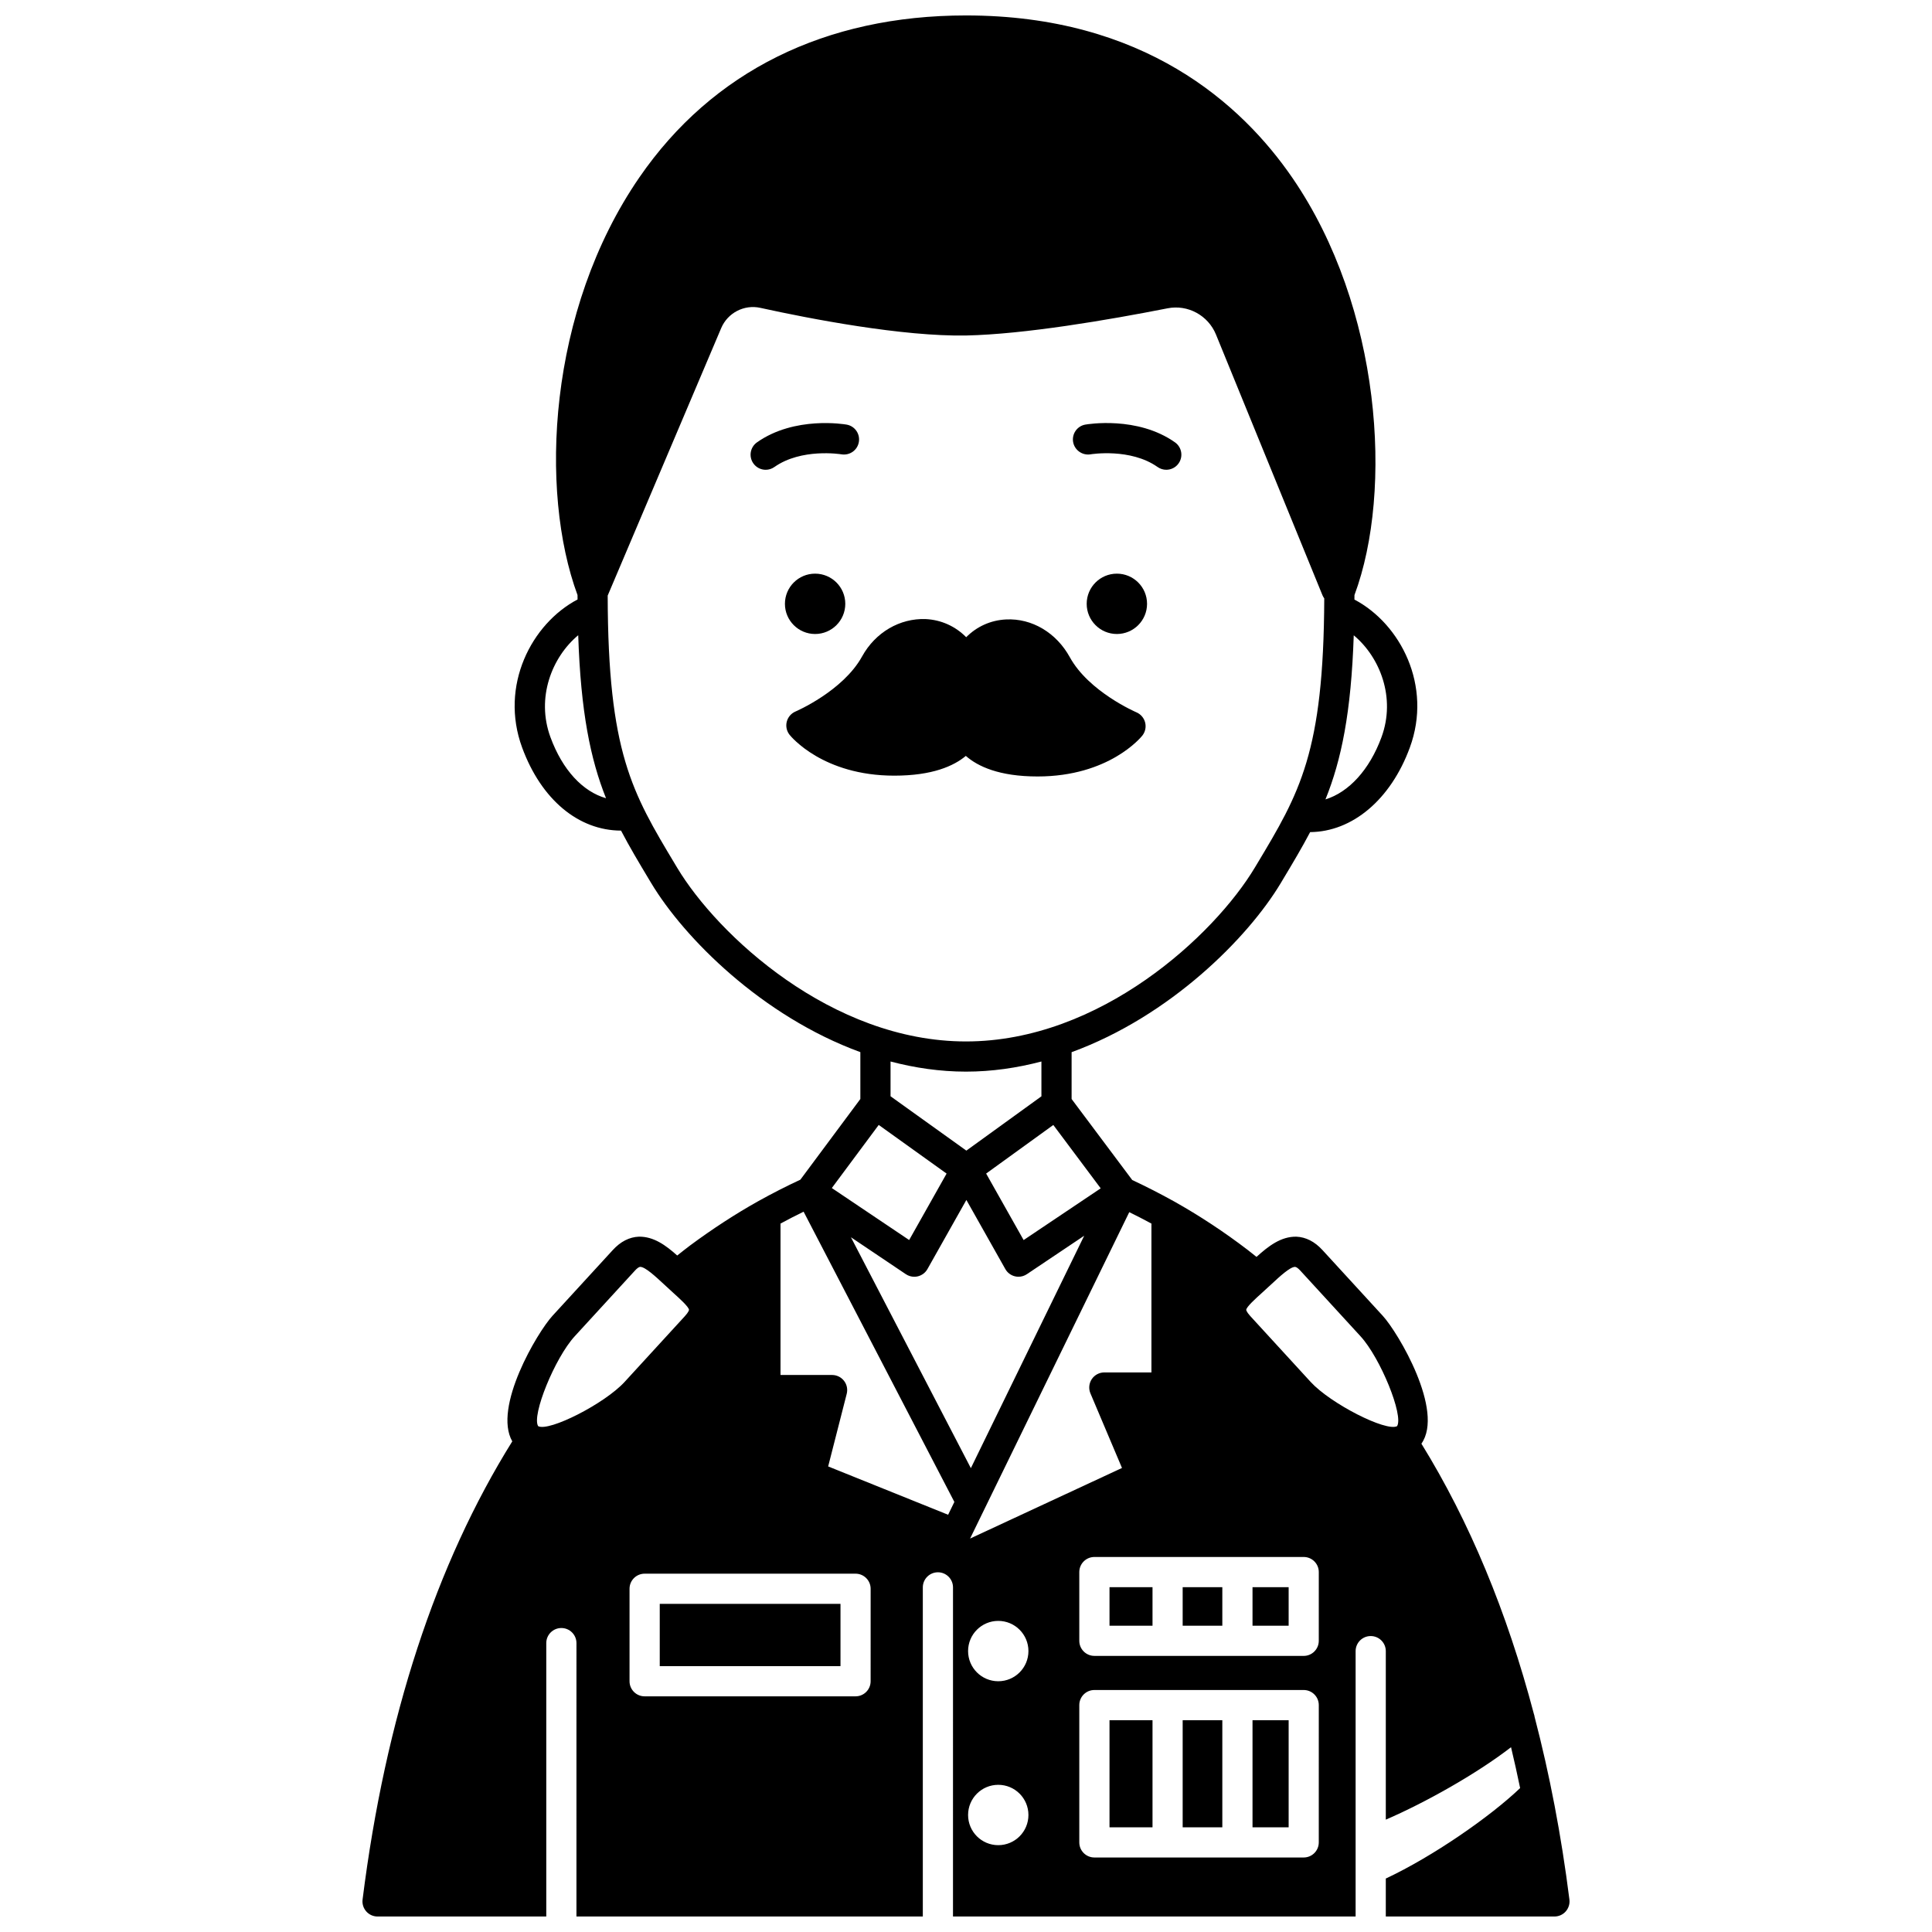 <?xml version="1.0" encoding="UTF-8"?>
<!-- Uploaded to: ICON Repo, www.iconrepo.com, Generator: ICON Repo Mixer Tools -->
<svg width="800px" height="800px" version="1.1" viewBox="144 144 512 512" xmlns="http://www.w3.org/2000/svg">
 <defs>
  <clipPath id="a">
   <path d="m240 148.09h320v503.81h-320z"/>
  </clipPath>
 </defs>
 <path d="m447.98 304.02c0 4.414-3.582 7.996-7.996 7.996-4.418 0-8-3.582-8-7.996 0-4.418 3.582-7.996 8-7.996 4.414 0 7.996 3.578 7.996 7.996"/>
 <path d="m368.01 304.02c0 4.414-3.582 7.996-8 7.996-4.414 0-7.996-3.582-7.996-7.996 0-4.418 3.582-7.996 7.996-7.996 4.418 0 8 3.578 8 7.996"/>
 <path d="m433.01 264.4c0.109-0.02 10.547-1.727 17.766 3.363 0.699 0.492 1.504 0.73 2.301 0.73 1.254 0 2.496-0.586 3.269-1.695 1.273-1.805 0.84-4.297-0.965-5.574-9.969-7.035-23.195-4.797-23.75-4.703-2.172 0.383-3.613 2.445-3.242 4.617 0.383 2.18 2.488 3.625 4.621 3.262z"/>
 <path d="m366.98 264.4c2.199 0.359 4.242-1.074 4.621-3.246 0.387-2.176-1.066-4.25-3.242-4.629-0.559-0.094-13.777-2.328-23.75 4.703-1.805 1.273-2.238 3.766-0.965 5.574 0.777 1.105 2.016 1.695 3.269 1.695 0.797 0 1.598-0.238 2.301-0.73 7.172-5.059 17.52-3.406 17.766-3.367z"/>
 <path d="m446.73 338.94c0.777-0.98 1.051-2.262 0.742-3.477-0.309-1.211-1.168-2.207-2.316-2.695-0.125-0.055-12.59-5.43-17.629-14.578-3.586-6.527-10.055-10.371-16.918-10.031-4.102 0.203-7.769 1.895-10.559 4.707-2.832-2.871-6.57-4.602-10.766-4.809-6.785-0.23-13.277 3.469-16.832 9.922-5.039 9.148-17.508 14.527-17.633 14.578-1.148 0.488-2.008 1.488-2.316 2.695-0.309 1.211-0.035 2.5 0.742 3.477 0.352 0.441 8.824 10.828 27.758 10.828 10.082 0 15.758-2.562 18.953-5.234 3.148 2.766 8.809 5.449 19.016 5.449 18.941-0.004 27.406-10.391 27.758-10.832z"/>
 <path d="m438.03 599.87h11.398v28.387h-11.398z"/>
 <path d="m438.03 564.62h11.398v10.211h-11.398z"/>
 <g clip-path="url(#a)">
  <path d="m550.7 599.07c-0.051-0.301-0.094-0.598-0.211-0.879-7.113-27.012-17.066-50.98-29.801-71.602 6.133-8.691-6.148-29.418-10.234-33.875l-15.992-17.441c-2.062-2.246-4.391-3.434-6.922-3.539-4.059-0.074-7.379 2.477-10.551 5.356-0.773-0.605-1.547-1.246-2.301-1.82-6.215-4.758-12.805-9.102-19.605-12.918-3.828-2.121-7.516-3.992-11.027-5.633l-16.07-21.469v-12.414c26.137-9.543 46.742-30.324 55.406-44.77l0.527-0.883c2.684-4.465 5.106-8.531 7.281-12.664 11.172-0.094 21.34-8.582 26.414-22.395 6.031-16.395-2.481-32.801-14.68-39.234 0-0.402 0.012-0.777 0.012-1.188 10.32-27.711 7.066-76.266-16.395-110.49-13.484-19.676-39.445-43.121-86.555-43.121-37.289 0-67.223 14.84-86.547 42.906-24.316 35.328-26.57 83.148-16.402 110.7 0 0.402 0.012 0.77 0.012 1.168-12.203 6.426-20.719 22.844-14.688 39.25 5.07 13.797 14.945 21.984 26.207 22.004 2.227 4.273 4.727 8.461 7.496 13.074l0.52 0.863c8.668 14.445 29.27 35.227 55.406 44.77v12.422l-15.895 21.379c-3.727 1.734-7.484 3.644-11.211 5.723-5.973 3.344-12.035 7.281-18.02 11.715-1.137 0.84-2.269 1.766-3.406 2.656-3.047-2.719-6.231-5.043-10.148-4.992-2.535 0.102-4.863 1.293-6.922 3.539l-15.992 17.441c-3.992 4.356-15.82 24.246-10.648 33.266-20.254 32.484-33.629 73.297-39.672 121.42-0.145 1.141 0.211 2.281 0.969 3.144 0.758 0.863 1.852 1.355 3 1.355h44.711v-72.453c0-2.211 1.789-4 4-4 2.211 0 4 1.789 4 4l-0.004 72.453h91.793v-87.223c0-2.207 1.793-4 4-4 2.207 0 4 1.793 4 4l-0.004 87.223h106.7v-70.324c0-2.211 1.789-4 4-4s4 1.789 4 4v44.656c10.348-4.465 23.977-12.082 33.188-19.199 0.855 3.555 1.652 7.172 2.41 10.832-7.965 7.609-23.129 18.125-35.598 23.973v10.062h44.691c1.148 0 2.242-0.492 3-1.355 0.754-0.859 1.113-2.004 0.969-3.144-2.148-17.055-5.25-33.148-9.207-48.332zm-101.56-130.81v39.445h-12.48c-1.34 0-2.59 0.672-3.336 1.789-0.738 1.121-0.871 2.535-0.348 3.766l8.363 19.766-40.258 18.707 42.184-86.5c1.914 0.938 3.871 1.945 5.875 3.027zm-49.039-6.262 10.324 18.32c0.547 0.969 1.477 1.668 2.559 1.922 0.305 0.074 0.617 0.109 0.922 0.109 0.785 0 1.562-0.23 2.227-0.68l15.191-10.188-30.035 61.594-31.785-61.191 14.562 9.793c0.664 0.445 1.441 0.68 2.231 0.68 0.309 0 0.617-0.035 0.918-0.109 1.082-0.258 2.016-0.953 2.562-1.922zm-0.008-13.074-20.09-14.402v-9.215c6.426 1.688 13.105 2.684 19.992 2.684s13.57-0.996 19.992-2.684v9.227zm35.605 9.996-20.426 13.707-9.934-17.625 17.801-12.875zm67.059-146.56c6.953 5.793 11.203 16.539 7.352 27.004-3.184 8.66-8.672 14.582-14.848 16.484 4.203-10.383 6.812-22.945 7.496-43.488zm-212.88 27.008c-3.856-10.48 0.398-21.238 7.356-27.027 0.676 20.352 3.242 32.867 7.371 43.195-6.199-1.758-11.547-7.519-14.727-16.168zm33.578 34.582-0.52-0.867c-11.465-19.094-17.805-29.703-17.891-71.25l30.082-70.887c1.723-4.051 6.094-6.312 10.371-5.363 13.145 2.894 37.742 7.644 54.574 7.324 15.496-0.332 37.562-4.098 53.344-7.203 5.363-1.059 10.75 1.867 12.828 6.941l28.238 69.133c0.121 0.293 0.285 0.551 0.461 0.797-0.16 40.887-6.488 51.508-17.879 70.48l-0.531 0.883c-10.676 17.816-40.906 46.055-76.539 46.055-35.637 0-65.863-28.238-76.539-46.043zm53.414 68.168 17.988 12.891-9.922 17.609-20.496-13.777zm-90.25 79.828c-1.789-2.805 4.406-18.066 9.688-23.824l15.992-17.441c0.535-0.582 1.035-0.938 1.344-0.949h0.039c1.312 0 4.144 2.641 6.223 4.57l2.602 2.391c1.516 1.367 4.055 3.656 4.086 4.434 0 0.004-0.043 0.516-1.09 1.66l-15.988 17.445c-5.285 5.754-19.988 13.23-22.895 11.715zm88.105 67.598c0 2.211-1.789 4-4 4h-55.891c-2.211 0-4-1.789-4-4v-24.504c0-2.211 1.789-4 4-4h55.895c2.211 0 4 1.789 4 4zm20.539-44.121-31.793-12.805 4.918-19.246c0.305-1.199 0.043-2.469-0.715-3.441-0.758-0.977-1.922-1.547-3.16-1.547h-13.672v-40.129c2.039-1.105 4.082-2.152 6.121-3.148l39.953 76.918zm13.285 87.562c-4.418 0-7.996-3.578-7.996-7.996s3.578-7.996 7.996-7.996c4.418 0 7.996 3.578 7.996 7.996 0 4.414-3.578 7.996-7.996 7.996zm0-43.441c-4.418 0-7.996-3.578-7.996-7.996s3.578-7.996 7.996-7.996c4.418 0 7.996 3.578 7.996 7.996s-3.578 7.996-7.996 7.996zm84.941 42.707c0 2.211-1.789 4-4 4h-55.465c-2.211 0-4-1.789-4-4v-36.383c0-2.211 1.789-4 4-4h55.469c2.211 0 4 1.789 4 4zm0-53.422c0 2.211-1.789 4-4 4l-55.465-0.004c-2.211 0-4-1.789-4-4v-18.211c0-2.211 1.789-4 4-4h55.469c2.211 0 4 1.789 4 4zm20.746-56.883c-2.914 1.52-17.605-5.961-22.891-11.715l-15.992-17.445c-1.051-1.145-1.09-1.656-1.09-1.66 0.035-0.781 2.574-3.07 4.086-4.434l1.922-1.762c0-0.004 0.004-0.004 0.008-0.004l0.676-0.621c2.074-1.93 4.91-4.57 6.223-4.57h0.039c0.309 0.012 0.809 0.367 1.344 0.949l15.992 17.441c5.281 5.754 11.477 21.016 9.684 23.82z"/>
 </g>
 <path d="m475.93 564.62h9.574v10.211h-9.574z"/>
 <path d="m457.42 564.62h10.508v10.211h-10.508z"/>
 <path d="m457.42 599.87h10.508v28.387h-10.508z"/>
 <path d="m475.93 599.87h9.574v28.387h-9.574z"/>
 <path d="m318.84 569.04h47.898v16.504h-47.898z"/>
</svg>